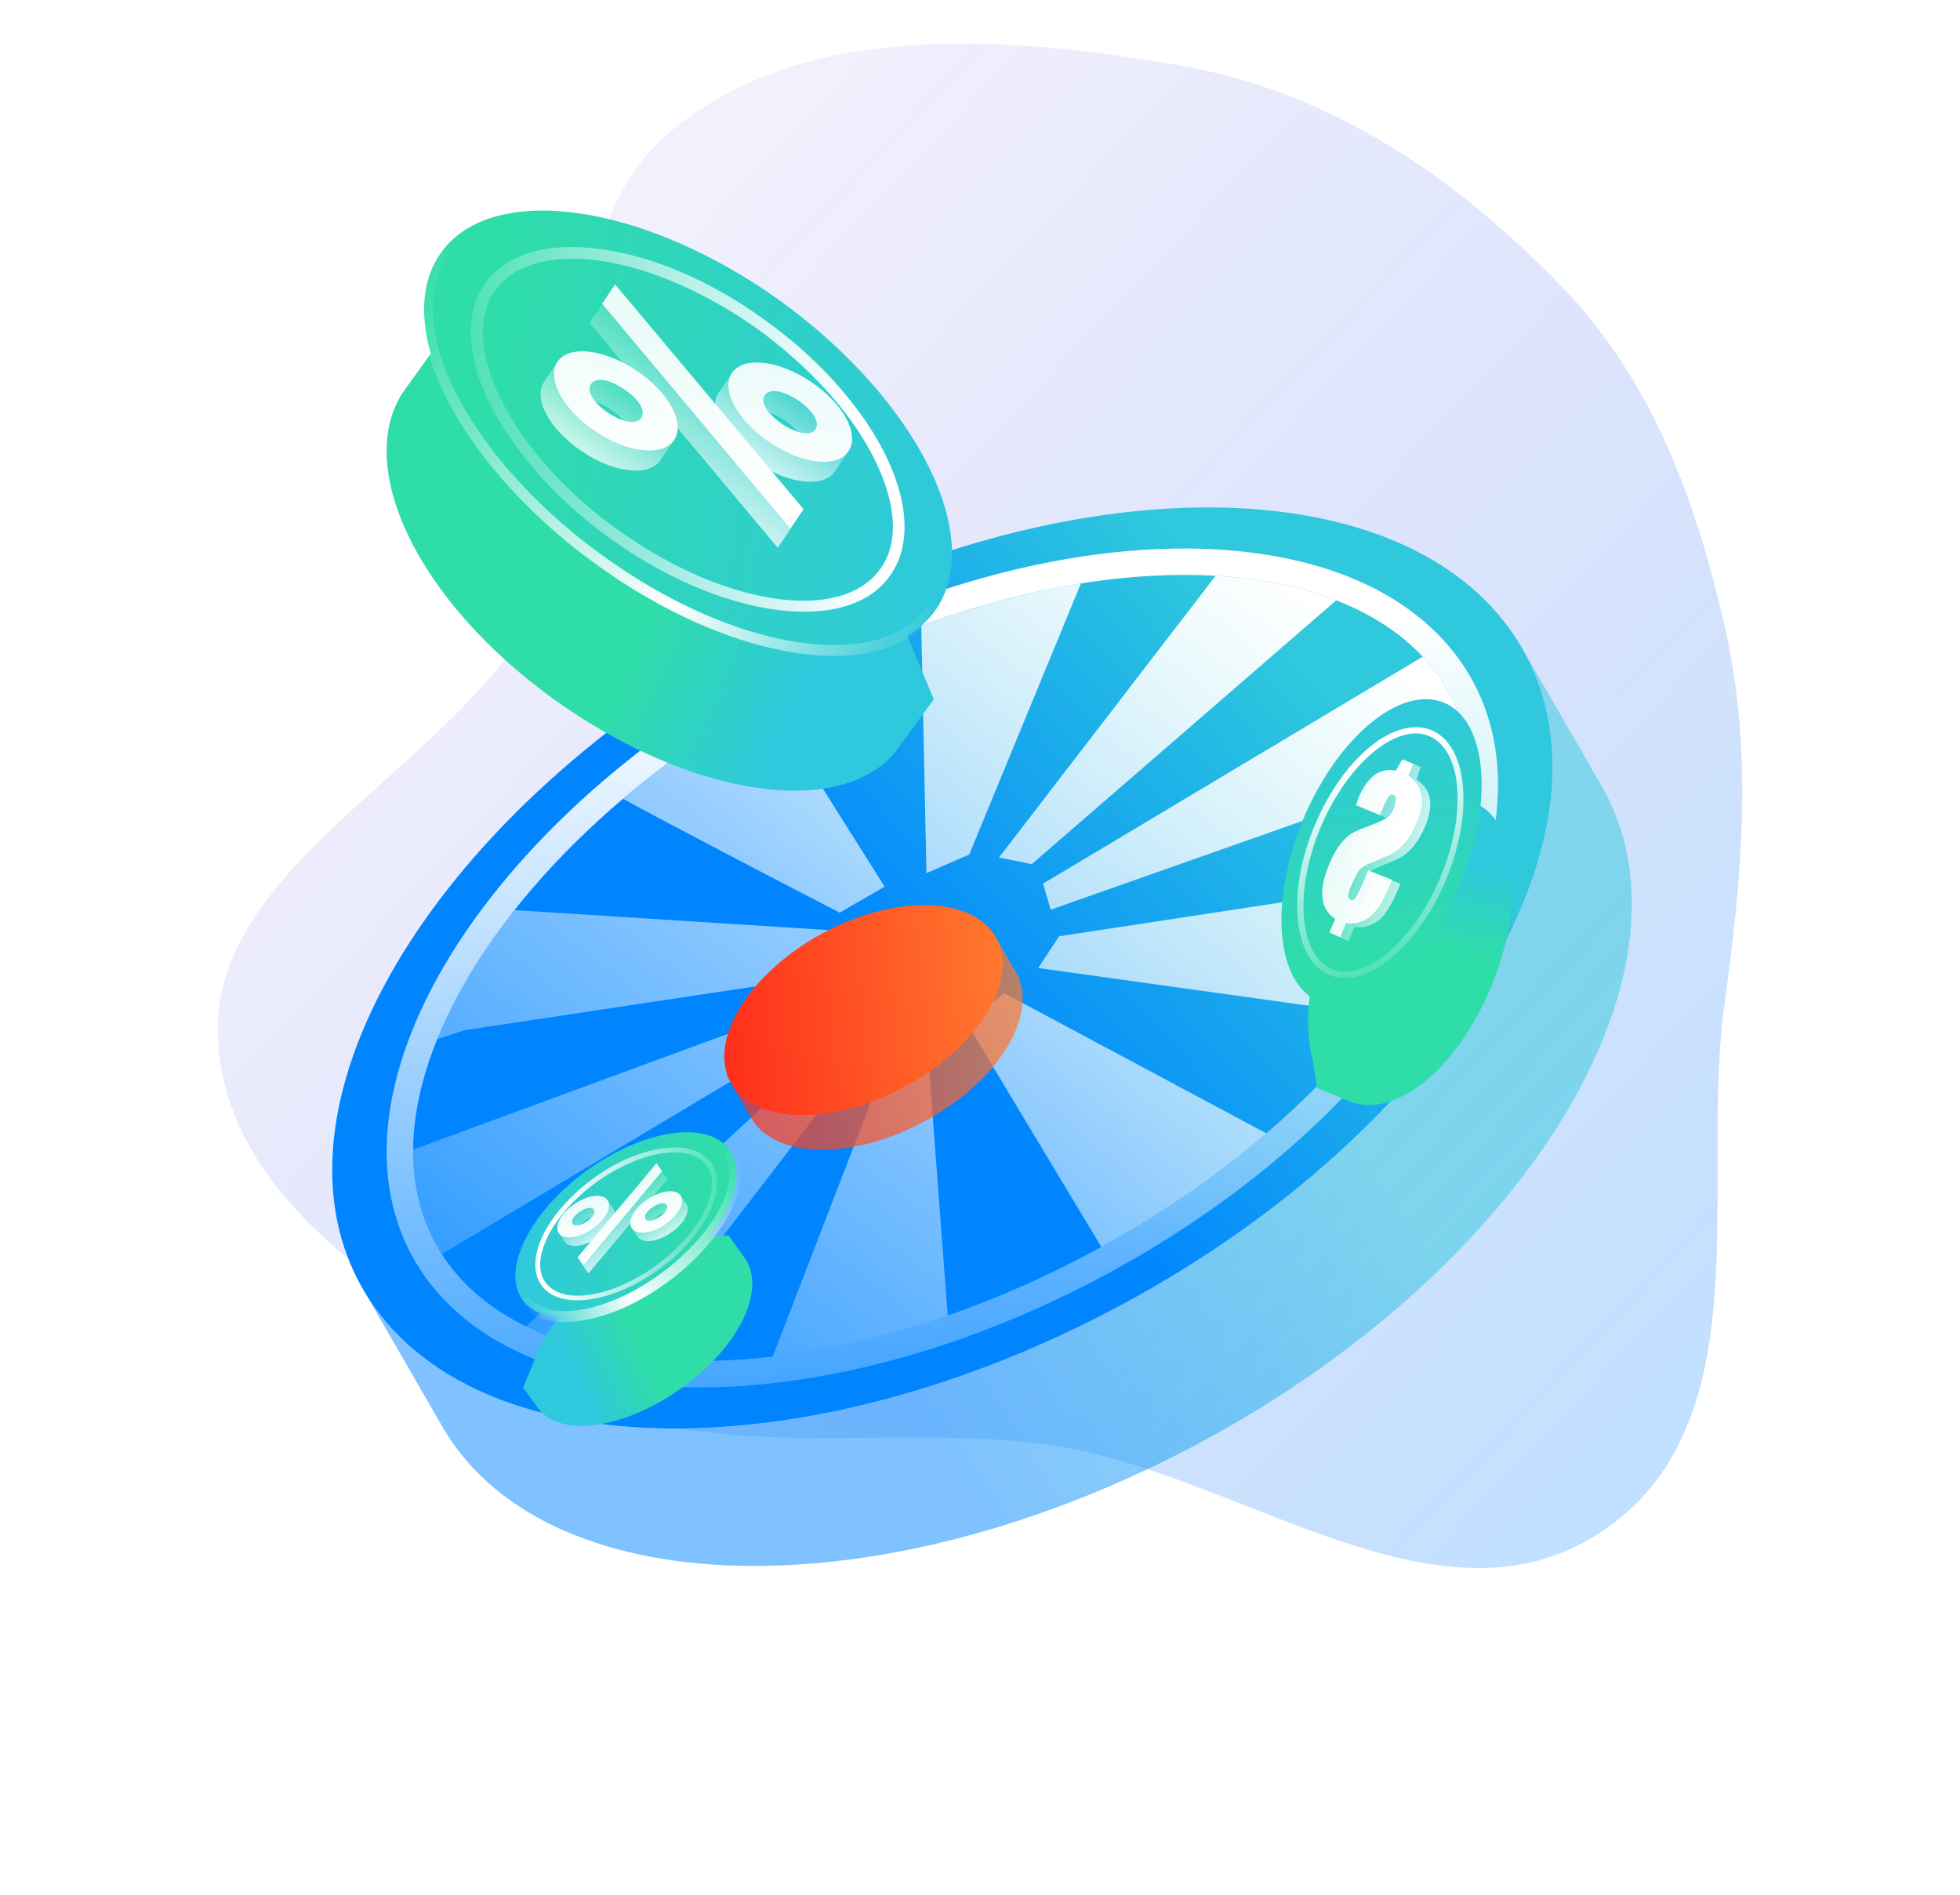 <svg width="180" height="174" viewBox="0 0 180 174" fill="none" xmlns="http://www.w3.org/2000/svg">
<path opacity="0.25" fill-rule="evenodd" clip-rule="evenodd" d="M158.409 57.598C155.775 46.009 151.746 34.919 143.402 26.297C134.012 16.596 122.535 8.491 108.515 6.046C92.94 3.33 73.981 1.691 61.633 12.036C49.306 22.363 56.818 41.271 49.856 55.188C42.342 70.211 19.339 79.121 20.015 95.238C20.679 111.083 38.269 120.961 52.914 128.163C65.815 134.507 81.438 130.686 96.109 132.658C113.557 135.004 131.797 150.597 146.873 140.796C162.062 130.923 156.046 108.962 158.373 92.184C160.011 80.367 161.001 69.007 158.409 57.598Z" fill="url(#paint0_linear)"/>
<g filter="url(#filter0_d)">
<g opacity="0.5">
<path d="M33.481 108.642L40.762 121.252C50.663 137.831 82.37 138.012 111.71 121.663C141.051 105.314 156.805 78.434 146.903 61.855L139.916 49.754C149.194 66.37 133.464 92.865 104.426 109.045C75.089 125.392 43.388 125.214 33.481 108.642Z" fill="url(#paint1_linear)"/>
<path d="M33.06 107.902C33.096 107.969 33.133 108.035 33.169 108.102L33.056 107.904L33.06 107.902Z" fill="url(#paint2_linear)"/>
</g>
<path d="M33.477 108.635C43.379 125.214 75.085 125.395 104.426 109.046C133.767 92.697 149.52 65.818 139.619 49.239C129.596 32.561 97.89 32.38 68.549 48.729C39.245 65.292 23.576 92.056 33.477 108.635Z" fill="url(#paint3_linear)"/>
<path fill-rule="evenodd" clip-rule="evenodd" d="M63.894 114.985C75.096 115.049 88.587 111.509 101.645 104.233C114.701 96.958 124.62 87.398 130.162 77.967C135.739 68.478 136.657 59.601 132.797 53.133C128.855 46.574 120.388 42.876 109.097 42.8C97.885 42.725 84.397 46.264 71.341 53.538C58.298 60.911 48.406 70.494 42.887 79.921C37.332 89.409 36.431 98.264 40.295 104.735C44.18 111.24 52.61 114.92 63.894 114.985ZM70.152 51.42C96.874 36.53 125.751 36.695 134.88 51.884C143.897 66.983 129.55 91.464 102.827 106.354C76.105 121.244 47.228 121.079 38.211 105.98C29.193 90.88 43.463 66.505 70.152 51.42Z" fill="url(#paint4_linear)"/>
<path d="M57.872 114.574C61.271 110.184 73.648 94.097 80.281 85.472L77.371 84.851L48.305 111.807C51.042 113.145 54.256 114.079 57.872 114.574Z" fill="url(#paint5_linear)"/>
<path d="M40.565 105.172L77.072 83.354L75.814 81.644L37.937 95.573C37.908 98.954 38.691 102.049 40.294 104.735C40.382 104.882 40.472 105.028 40.565 105.172Z" fill="url(#paint6_linear)"/>
<path d="M47.248 73.578C45.583 75.682 44.124 77.805 42.886 79.921C41.796 81.783 40.885 83.621 40.154 85.421L42.726 84.598L74.465 79.817L76.03 75.409L47.248 73.578Z" fill="url(#paint7_linear)"/>
<path d="M57.213 63.35C60.253 65.051 71.358 70.84 77.113 73.81L81.241 71.426L70.33 54.116C65.486 56.932 61.092 60.052 57.213 63.35Z" fill="url(#paint8_linear)"/>
<path d="M84.606 47.443L85.081 70.184L89.012 68.474L99.268 43.579C94.554 44.327 89.616 45.612 84.606 47.443Z" fill="url(#paint9_linear)"/>
<path d="M111.635 42.881L91.742 68.748L94.755 69.355L122.715 45.129C119.52 43.884 115.795 43.12 111.635 42.881Z" fill="url(#paint10_linear)"/>
<path d="M130.659 50.309L95.79 71.148L96.494 73.54L135.03 59.951C134.763 57.475 134.02 55.183 132.796 53.133C132.189 52.123 131.475 51.181 130.659 50.309Z" fill="url(#paint11_linear)"/>
<path d="M133.66 70.441L97.271 75.979L95.345 78.896L126.606 83.249C127.939 81.494 129.126 79.728 130.161 77.967C131.669 75.402 132.836 72.881 133.66 70.441Z" fill="url(#paint12_linear)"/>
<path d="M116.294 94.078L92.21 81.202L88.825 84.014C88.976 84.276 96.863 97.397 101.14 104.512C101.308 104.419 101.476 104.326 101.644 104.232C107.107 101.189 112.02 97.745 116.294 94.078Z" fill="url(#paint13_linear)"/>
<path d="M87.032 110.808L85.138 85.601L82.129 85.624L70.963 114.578C76.075 113.982 81.501 112.729 87.032 110.808Z" fill="url(#paint14_linear)"/>
<g filter="url(#filter1_d)">
<path d="M73.193 83.567C75.453 87.351 82.691 87.392 89.388 83.66C96.086 79.928 99.682 73.793 97.421 70.008C95.134 66.202 87.896 66.16 81.199 69.892C74.51 73.673 70.933 79.782 73.193 83.567Z" fill="url(#paint15_linear)"/>
</g>
<g opacity="0.7" filter="url(#filter2_d)">
<path d="M89.388 83.661C82.691 87.392 75.453 87.351 73.193 83.567C73.181 83.547 73.169 83.527 73.158 83.507C73.007 83.246 72.884 82.974 72.787 82.692L72.727 82.76L73.158 83.507L75.014 86.722C77.274 90.506 84.511 90.547 91.209 86.815C97.906 83.083 101.502 76.948 99.242 73.163L97.504 70.153C99.59 73.948 96.001 79.976 89.388 83.661Z" fill="url(#paint16_linear)"/>
<path d="M97.408 69.987L97.178 69.589L97.169 69.631C97.254 69.746 97.334 69.865 97.408 69.987Z" fill="url(#paint17_linear)"/>
</g>
</g>
<g filter="url(#filter3_d)">
<path d="M45.71 23.244C52.175 23.081 60.579 26.038 68.372 31.755C76.18 37.408 81.606 44.503 83.46 50.716L85.758 56.226L82.193 61.099C77.025 67.269 63.146 65.126 50.691 56.091C38.299 47.072 32.655 35.023 36.913 28.154L40.715 22.865L45.71 23.244Z" fill="url(#paint18_linear)"/>
</g>
<path d="M40.519 23.18C35.798 29.732 42.088 42.389 54.592 51.504C67.096 60.619 81.133 62.666 85.854 56.114C90.591 49.499 84.301 36.842 71.797 27.727C59.214 18.66 45.24 16.629 40.519 23.18Z" fill="url(#paint19_linear)"/>
<path d="M85.525 56.023C80.899 62.463 67.208 60.29 54.992 51.382C50.505 48.174 46.24 43.879 43.565 39.901C39.034 33.298 37.991 27.082 40.763 23.231" stroke="url(#paint20_linear)"/>
<path d="M46.87 40.254C49.112 43.516 52.246 46.727 55.982 49.411C66.202 56.81 77.785 58.386 81.698 52.921C84.138 49.597 83.29 44.243 79.463 38.626C77.221 35.364 74.088 32.152 70.351 29.469C65.481 25.896 60.105 23.552 55.261 22.897C50.37 22.162 46.504 23.306 44.556 26.006C42.179 29.346 43.028 34.7 46.87 40.254ZM78.573 39.218C82.096 44.422 82.991 49.314 80.852 52.238C77.24 57.303 66.357 55.63 56.6 48.548C52.975 45.96 49.954 42.843 47.76 39.661C44.237 34.458 43.343 29.565 45.482 26.641C47.209 24.292 50.629 23.309 55.138 23.95C59.775 24.621 64.959 26.918 69.733 30.332C73.342 32.983 76.38 36.036 78.573 39.218Z" fill="url(#paint21_linear)"/>
<path d="M67.27 34.178L67.268 34.175C67.251 34.201 67.232 34.229 67.213 34.257C67.231 34.23 67.25 34.204 67.27 34.178Z" fill="url(#paint22_linear)"/>
<path d="M67.204 34.271C66.188 35.801 67.683 38.633 70.705 40.661C73.712 42.678 76.849 42.972 77.896 41.479L76.714 43.24C76.708 43.251 76.701 43.262 76.694 43.272C75.668 44.801 72.508 44.516 69.481 42.485C66.454 40.454 64.96 37.617 65.985 36.088C66.001 36.064 66.767 34.922 67.204 34.271Z" fill="url(#paint23_linear)"/>
<path d="M73.273 39.653C72.982 39.298 72.578 38.938 72.083 38.606C71.561 38.256 71.062 38.008 70.619 37.869C70.123 37.264 69.969 36.692 70.225 36.311C70.677 35.637 71.907 35.843 73.307 36.782C74.642 37.677 75.32 38.776 74.879 39.434C74.623 39.816 74.018 39.881 73.273 39.653Z" fill="url(#paint24_linear)"/>
<path d="M51.248 33.152L51.246 33.149C51.229 33.176 51.21 33.203 51.191 33.232C51.209 33.205 51.228 33.178 51.248 33.152Z" fill="url(#paint25_linear)"/>
<path d="M51.182 33.245C50.166 34.775 51.661 37.608 54.683 39.635C57.69 41.652 60.827 41.947 61.874 40.453L60.693 42.215C60.686 42.226 60.679 42.236 60.672 42.247C59.646 43.775 56.486 43.49 53.459 41.459C50.432 39.429 48.938 36.591 49.963 35.063C49.979 35.039 50.745 33.897 51.182 33.245Z" fill="url(#paint26_linear)"/>
<path d="M57.251 38.628C56.96 38.273 56.556 37.913 56.061 37.581C55.539 37.23 55.04 36.982 54.597 36.843C54.101 36.239 53.947 35.667 54.203 35.286C54.655 34.612 55.885 34.818 57.285 35.757C58.62 36.652 59.298 37.751 58.857 38.408C58.601 38.791 57.996 38.855 57.251 38.628Z" fill="url(#paint27_linear)"/>
<path d="M55.329 27.874L54.139 29.649L71.432 50.306L72.633 48.514L55.329 27.874Z" fill="url(#paint28_linear)"/>
<path d="M74.467 35.056C71.44 33.025 68.247 32.718 67.211 34.263C66.185 35.792 67.68 38.629 70.707 40.66C73.734 42.691 76.894 42.976 77.92 41.447C78.956 39.903 77.494 37.087 74.467 35.056ZM56.487 26.116L55.297 27.891L72.59 48.548L73.791 46.757L56.487 26.116ZM71.854 38.951C70.454 38.012 69.819 36.919 70.227 36.31C70.679 35.637 71.909 35.843 73.309 36.782C74.644 37.677 75.322 38.776 74.881 39.433C74.474 40.041 73.188 39.846 71.854 38.951ZM58.446 34.031C55.419 32.001 52.226 31.694 51.201 33.222C50.165 34.767 51.659 37.605 54.686 39.636C57.713 41.666 60.884 41.935 61.91 40.406C62.935 38.878 61.473 36.062 58.446 34.031ZM55.844 37.91C54.509 37.015 53.842 35.899 54.25 35.291C54.702 34.617 55.9 34.802 57.299 35.741C58.699 36.679 59.324 37.718 58.872 38.392C58.464 39 57.178 38.805 55.844 37.91Z" fill="url(#paint29_linear)"/>
<g filter="url(#filter4_d)">
<path d="M64.812 105.613C62.104 105.545 58.584 106.783 55.319 109.178C52.048 111.546 49.775 114.519 48.998 117.121L48.035 119.43L49.529 121.472C51.694 124.056 57.508 123.159 62.726 119.373C67.917 115.595 70.282 110.547 68.498 107.67L66.905 105.454L64.812 105.613Z" fill="url(#paint30_linear)"/>
</g>
<path d="M66.988 105.586C68.966 108.33 66.331 113.633 61.093 117.451C55.854 121.27 49.974 122.127 47.996 119.383C46.011 116.612 48.647 111.309 53.885 107.491C59.156 103.692 65.01 102.841 66.988 105.586Z" fill="url(#paint31_linear)"/>
<path d="M48.134 119.345C50.072 122.043 55.807 121.132 60.925 117.4C62.805 116.057 64.591 114.257 65.712 112.591C67.61 109.824 68.047 107.221 66.886 105.607" stroke="url(#paint32_linear)"/>
<path d="M64.325 112.739C63.386 114.105 62.074 115.451 60.508 116.575C56.227 119.675 51.374 120.335 49.735 118.045C48.713 116.653 49.068 114.41 50.671 112.057C51.611 110.69 52.923 109.345 54.489 108.221C56.529 106.724 58.781 105.742 60.81 105.467C62.859 105.159 64.479 105.639 65.295 106.77C66.29 108.169 65.935 110.412 64.325 112.739ZM51.044 112.305C49.568 114.485 49.194 116.534 50.09 117.759C51.603 119.881 56.162 119.18 60.249 116.213C61.768 115.129 63.034 113.824 63.953 112.49C65.428 110.311 65.803 108.261 64.907 107.036C64.184 106.052 62.751 105.64 60.862 105.908C58.919 106.19 56.748 107.152 54.747 108.582C53.235 109.693 51.963 110.972 51.044 112.305Z" fill="url(#paint33_linear)"/>
<path d="M55.78 110.193L55.78 110.191C55.788 110.202 55.796 110.214 55.804 110.226C55.796 110.215 55.788 110.203 55.78 110.193Z" fill="url(#paint34_linear)"/>
<path d="M55.807 110.232C56.233 110.873 55.607 112.059 54.341 112.909C53.081 113.753 51.767 113.877 51.328 113.251L51.823 113.989C51.826 113.994 51.829 113.998 51.832 114.003C52.261 114.643 53.585 114.524 54.853 113.673C56.122 112.822 56.748 111.633 56.318 110.993C56.311 110.983 55.99 110.504 55.807 110.232Z" fill="url(#paint35_linear)"/>
<path d="M53.265 112.486C53.387 112.338 53.556 112.187 53.764 112.048C53.982 111.901 54.191 111.797 54.377 111.739C54.584 111.486 54.649 111.246 54.542 111.086C54.353 110.804 53.837 110.89 53.251 111.284C52.692 111.659 52.407 112.119 52.592 112.394C52.7 112.555 52.953 112.582 53.265 112.486Z" fill="url(#paint36_linear)"/>
<path d="M62.492 109.763L62.492 109.762C62.5 109.773 62.508 109.784 62.516 109.796C62.508 109.785 62.5 109.774 62.492 109.763Z" fill="url(#paint37_linear)"/>
<path d="M62.519 109.802C62.945 110.443 62.319 111.629 61.053 112.479C59.793 113.324 58.479 113.447 58.04 112.822L58.535 113.56C58.538 113.564 58.541 113.568 58.544 113.573C58.973 114.213 60.297 114.094 61.565 113.243C62.834 112.392 63.46 111.204 63.03 110.563C63.023 110.553 62.702 110.075 62.519 109.802Z" fill="url(#paint38_linear)"/>
<path d="M59.977 112.057C60.099 111.908 60.268 111.757 60.475 111.618C60.694 111.471 60.903 111.367 61.089 111.309C61.296 111.056 61.361 110.816 61.254 110.657C61.065 110.374 60.549 110.461 59.963 110.854C59.404 111.229 59.119 111.689 59.304 111.965C59.411 112.125 59.665 112.152 59.977 112.057Z" fill="url(#paint39_linear)"/>
<path d="M60.782 107.553L61.281 108.296L54.037 116.95L53.533 116.2L60.782 107.553Z" fill="url(#paint40_linear)"/>
<path d="M52.766 110.562C54.034 109.711 55.371 109.582 55.806 110.229C56.235 110.87 55.609 112.059 54.341 112.909C53.073 113.76 51.749 113.879 51.319 113.239C50.885 112.592 51.498 111.412 52.766 110.562ZM60.298 106.816L60.797 107.56L53.552 116.214L53.049 115.463L60.298 106.816ZM53.861 112.193C54.447 111.8 54.713 111.342 54.542 111.087C54.353 110.805 53.837 110.891 53.251 111.284C52.692 111.659 52.407 112.12 52.592 112.395C52.763 112.65 53.301 112.568 53.861 112.193ZM59.477 110.132C60.746 109.282 62.083 109.153 62.513 109.793C62.947 110.441 62.321 111.629 61.053 112.48C59.784 113.331 58.456 113.443 58.026 112.803C57.597 112.163 58.209 110.983 59.477 110.132ZM60.568 111.757C61.127 111.382 61.406 110.915 61.236 110.66C61.046 110.378 60.544 110.455 59.958 110.848C59.371 111.242 59.11 111.677 59.299 111.959C59.47 112.214 60.008 112.132 60.568 111.757Z" fill="url(#paint41_linear)"/>
<g filter="url(#filter5_d)">
<path d="M120.542 89.292C119.667 85.972 120.166 81.268 122.165 76.542C124.13 71.815 127.132 68.143 130.115 66.424L132.681 64.562L135.635 65.808C139.456 67.723 140.048 75.156 136.904 82.698C133.761 90.204 128.227 94.596 124.156 93.237L120.958 91.919L120.542 89.292Z" fill="url(#paint42_linear)"/>
</g>
<path d="M121.144 91.983C125.107 93.62 130.877 88.821 134.056 81.245C137.235 73.668 136.574 66.165 132.611 64.527C128.613 62.89 122.843 67.689 119.664 75.266C116.52 82.877 117.181 90.346 121.144 91.983Z" fill="url(#paint43_linear)"/>
<path d="M129.188 86.61C130.599 85.052 131.874 83.04 132.803 80.781C135.376 74.595 134.772 68.417 131.469 67.064C129.453 66.21 126.79 67.304 124.356 69.969C122.946 71.527 121.67 73.539 120.741 75.798C119.491 78.752 118.938 81.816 119.192 84.399C119.412 87.017 120.476 88.874 122.11 89.55C124.126 90.369 126.789 89.275 129.188 86.61ZM124.772 70.356C127.029 67.899 129.447 66.838 131.22 67.585C134.279 68.831 134.747 74.659 132.282 80.567C131.389 82.757 130.148 84.7 128.773 86.223C126.515 88.68 124.097 89.741 122.324 88.994C120.899 88.389 119.973 86.742 119.751 84.334C119.531 81.856 120.083 78.897 121.262 76.012C122.191 73.822 123.396 71.879 124.772 70.356Z" fill="url(#paint44_linear)"/>
<path d="M125.328 74.302L127.518 75.192L127.732 74.636C127.982 74.045 128.161 73.663 128.302 73.49C128.443 73.316 128.583 73.283 128.757 73.354C128.896 73.425 128.965 73.53 128.963 73.704C128.961 73.879 128.889 74.157 128.781 74.47C128.567 74.992 128.354 75.338 128.108 75.476C127.897 75.648 127.337 75.888 126.426 76.229C125.655 76.502 125.13 76.741 124.814 76.948C124.497 77.155 124.18 77.466 123.827 77.916C123.474 78.367 123.154 78.957 122.833 79.722C122.332 80.938 122.113 81.948 122.21 82.785C122.306 83.623 122.684 84.289 123.378 84.748L122.842 85.999L123.85 86.426L124.386 85.105C125.013 85.25 125.643 85.116 126.345 84.703C127.047 84.29 127.684 83.319 128.327 81.825L128.612 81.165L126.422 80.275L126.065 81.109C125.672 82.012 125.423 82.568 125.281 82.776C125.14 82.984 124.999 83.053 124.825 82.981C124.687 82.911 124.583 82.805 124.585 82.631C124.586 82.456 124.623 82.213 124.766 81.9C125.088 81.135 125.337 80.614 125.549 80.337C125.761 80.025 126.147 79.784 126.708 79.579C127.654 79.204 128.285 78.93 128.67 78.724C129.021 78.518 129.409 78.172 129.832 77.687C130.221 77.202 130.575 76.612 130.861 75.917C131.29 74.909 131.438 74.039 131.305 73.34C131.172 72.607 130.759 72.045 130.1 71.587L130.46 70.439L129.452 70.012L128.988 71.089C128.257 70.943 127.627 71.078 127.03 71.491C126.467 71.905 125.972 72.633 125.544 73.606C125.542 73.781 125.435 73.989 125.328 74.302Z" fill="url(#paint45_linear)"/>
<path d="M124.528 73.947L126.718 74.837L126.968 74.281C127.218 73.69 127.396 73.308 127.537 73.135C127.679 72.962 127.818 72.928 127.992 72.999C128.131 73.07 128.2 73.175 128.198 73.35C128.197 73.524 128.124 73.802 128.016 74.115C127.802 74.637 127.589 74.984 127.344 75.121C127.133 75.259 126.572 75.533 125.661 75.874C124.891 76.147 124.365 76.387 124.049 76.593C123.733 76.8 123.416 77.111 123.062 77.561C122.709 78.012 122.389 78.602 122.068 79.367C121.568 80.583 121.349 81.593 121.445 82.431C121.542 83.268 121.919 83.934 122.613 84.393L122.077 85.644L123.085 86.071L123.622 84.75C124.248 84.895 124.878 84.761 125.58 84.348C126.282 83.936 126.919 82.964 127.562 81.47L127.848 80.81L125.657 79.92L125.3 80.754C124.908 81.657 124.658 82.213 124.517 82.421C124.375 82.629 124.235 82.698 124.061 82.627C123.922 82.556 123.818 82.45 123.82 82.276C123.822 82.102 123.859 81.858 124.001 81.545C124.323 80.781 124.572 80.26 124.784 79.982C124.997 79.67 125.383 79.429 125.943 79.225C126.889 78.849 127.52 78.575 127.906 78.369C128.257 78.163 128.644 77.817 129.068 77.333C129.456 76.848 129.811 76.258 130.097 75.562C130.525 74.555 130.673 73.684 130.54 72.986C130.408 72.252 129.994 71.691 129.335 71.232L129.799 70.154L128.791 69.728L128.188 70.769C127.457 70.623 126.827 70.757 126.23 71.171C125.667 71.585 125.172 72.313 124.744 73.286C124.707 73.46 124.635 73.669 124.528 73.947Z" fill="url(#paint46_linear)"/>
<defs>
<filter id="filter0_d" x="0.509" y="16.598" width="179.354" height="157.209" filterUnits="userSpaceOnUse" color-interpolation-filters="sRGB">
<feFlood flood-opacity="0" result="BackgroundImageFix"/>
<feColorMatrix in="SourceAlpha" type="matrix" values="0 0 0 0 0 0 0 0 0 0 0 0 0 0 0 0 0 0 127 0"/>
<feOffset dy="10"/>
<feGaussianBlur stdDeviation="15"/>
<feColorMatrix type="matrix" values="0 0 0 0 0.243 0 0 0 0 0.62 0 0 0 0 1 0 0 0 0.4 0"/>
<feBlend mode="normal" in2="BackgroundImageFix" result="effect1_dropShadow"/>
<feBlend mode="normal" in="SourceGraphic" in2="effect1_dropShadow" result="shape"/>
</filter>
<filter id="filter1_d" x="56.516" y="63.123" width="45.581" height="39.309" filterUnits="userSpaceOnUse" color-interpolation-filters="sRGB">
<feFlood flood-opacity="0" result="BackgroundImageFix"/>
<feColorMatrix in="SourceAlpha" type="matrix" values="0 0 0 0 0 0 0 0 0 0 0 0 0 0 0 0 0 0 127 0"/>
<feOffset dx="-6" dy="6"/>
<feGaussianBlur stdDeviation="5"/>
<feColorMatrix type="matrix" values="0 0 0 0 1 0 0 0 0 0.478 0 0 0 0 0.184 0 0 0 0.3 0"/>
<feBlend mode="normal" in2="BackgroundImageFix" result="effect1_dropShadow"/>
<feBlend mode="normal" in="SourceGraphic" in2="effect1_dropShadow" result="shape"/>
</filter>
<filter id="filter2_d" x="56.727" y="65.589" width="47.191" height="39.998" filterUnits="userSpaceOnUse" color-interpolation-filters="sRGB">
<feFlood flood-opacity="0" result="BackgroundImageFix"/>
<feColorMatrix in="SourceAlpha" type="matrix" values="0 0 0 0 0 0 0 0 0 0 0 0 0 0 0 0 0 0 127 0"/>
<feOffset dx="-6" dy="6"/>
<feGaussianBlur stdDeviation="5"/>
<feColorMatrix type="matrix" values="0 0 0 0 1 0 0 0 0 0.478 0 0 0 0 0.184 0 0 0 0.3 0"/>
<feBlend mode="normal" in2="BackgroundImageFix" result="effect1_dropShadow"/>
<feBlend mode="normal" in="SourceGraphic" in2="effect1_dropShadow" result="shape"/>
</filter>
<filter id="filter3_d" x="5.507" y="0.865" width="110.251" height="101.745" filterUnits="userSpaceOnUse" color-interpolation-filters="sRGB">
<feFlood flood-opacity="0" result="BackgroundImageFix"/>
<feColorMatrix in="SourceAlpha" type="matrix" values="0 0 0 0 0 0 0 0 0 0 0 0 0 0 0 0 0 0 127 0"/>
<feOffset dy="8"/>
<feGaussianBlur stdDeviation="15"/>
<feColorMatrix type="matrix" values="0 0 0 0 0.184 0 0 0 0 0.867 0 0 0 0 0.663 0 0 0 0.4 0"/>
<feBlend mode="normal" in2="BackgroundImageFix" result="effect1_dropShadow"/>
<feBlend mode="normal" in="SourceGraphic" in2="effect1_dropShadow" result="shape"/>
</filter>
<filter id="filter4_d" x="18.035" y="83.454" width="81.052" height="77.488" filterUnits="userSpaceOnUse" color-interpolation-filters="sRGB">
<feFlood flood-opacity="0" result="BackgroundImageFix"/>
<feColorMatrix in="SourceAlpha" type="matrix" values="0 0 0 0 0 0 0 0 0 0 0 0 0 0 0 0 0 0 127 0"/>
<feOffset dy="8"/>
<feGaussianBlur stdDeviation="15"/>
<feColorMatrix type="matrix" values="0 0 0 0 0.184 0 0 0 0 0.867 0 0 0 0 0.663 0 0 0 0.4 0"/>
<feBlend mode="normal" in2="BackgroundImageFix" result="effect1_dropShadow"/>
<feBlend mode="normal" in="SourceGraphic" in2="effect1_dropShadow" result="shape"/>
</filter>
<filter id="filter5_d" x="100.128" y="52.562" width="58.8" height="68.919" filterUnits="userSpaceOnUse" color-interpolation-filters="sRGB">
<feFlood flood-opacity="0" result="BackgroundImageFix"/>
<feColorMatrix in="SourceAlpha" type="matrix" values="0 0 0 0 0 0 0 0 0 0 0 0 0 0 0 0 0 0 127 0"/>
<feOffset dy="8"/>
<feGaussianBlur stdDeviation="10"/>
<feColorMatrix type="matrix" values="0 0 0 0 0.184 0 0 0 0 0.867 0 0 0 0 0.663 0 0 0 0.3 0"/>
<feBlend mode="normal" in2="BackgroundImageFix" result="effect1_dropShadow"/>
<feBlend mode="normal" in="SourceGraphic" in2="effect1_dropShadow" result="shape"/>
</filter>
<linearGradient id="paint0_linear" x1="34.222" y1="51.069" x2="138.706" y2="150.005" gradientUnits="userSpaceOnUse">
<stop stop-color="#3D2FDD" stop-opacity="0.3"/>
<stop offset="1" stop-color="#0085FF"/>
</linearGradient>
<linearGradient id="paint1_linear" x1="128.184" y1="98.594" x2="87.357" y2="124.323" gradientUnits="userSpaceOnUse">
<stop stop-color="#2FC8DD"/>
<stop offset="1" stop-color="#0085FF"/>
</linearGradient>
<linearGradient id="paint2_linear" x1="128.184" y1="98.594" x2="87.357" y2="124.323" gradientUnits="userSpaceOnUse">
<stop stop-color="#2FC8DD"/>
<stop offset="1" stop-color="#0085FF"/>
</linearGradient>
<linearGradient id="paint3_linear" x1="117.54" y1="49.518" x2="81.695" y2="82.706" gradientUnits="userSpaceOnUse">
<stop stop-color="#2FC8DD"/>
<stop offset="1" stop-color="#0085FF"/>
</linearGradient>
<linearGradient id="paint4_linear" x1="86.529" y1="49.826" x2="94.045" y2="140.315" gradientUnits="userSpaceOnUse">
<stop stop-color="white"/>
<stop offset="0.994" stop-color="white" stop-opacity="0"/>
</linearGradient>
<linearGradient id="paint5_linear" x1="41.378" y1="137.758" x2="115.421" y2="41.063" gradientUnits="userSpaceOnUse">
<stop stop-color="white" stop-opacity="0"/>
<stop offset="1" stop-color="white"/>
<stop offset="1" stop-color="white"/>
</linearGradient>
<linearGradient id="paint6_linear" x1="41.378" y1="137.758" x2="115.421" y2="41.063" gradientUnits="userSpaceOnUse">
<stop stop-color="white" stop-opacity="0"/>
<stop offset="1" stop-color="white"/>
<stop offset="1" stop-color="white"/>
</linearGradient>
<linearGradient id="paint7_linear" x1="41.378" y1="137.758" x2="115.421" y2="41.063" gradientUnits="userSpaceOnUse">
<stop stop-color="white" stop-opacity="0"/>
<stop offset="1" stop-color="white"/>
<stop offset="1" stop-color="white"/>
</linearGradient>
<linearGradient id="paint8_linear" x1="41.378" y1="137.758" x2="115.421" y2="41.063" gradientUnits="userSpaceOnUse">
<stop stop-color="white" stop-opacity="0"/>
<stop offset="1" stop-color="white"/>
<stop offset="1" stop-color="white"/>
</linearGradient>
<linearGradient id="paint9_linear" x1="41.378" y1="137.758" x2="115.421" y2="41.063" gradientUnits="userSpaceOnUse">
<stop stop-color="white" stop-opacity="0"/>
<stop offset="1" stop-color="white"/>
<stop offset="1" stop-color="white"/>
</linearGradient>
<linearGradient id="paint10_linear" x1="41.378" y1="137.758" x2="115.421" y2="41.063" gradientUnits="userSpaceOnUse">
<stop stop-color="white" stop-opacity="0"/>
<stop offset="1" stop-color="white"/>
<stop offset="1" stop-color="white"/>
</linearGradient>
<linearGradient id="paint11_linear" x1="41.378" y1="137.758" x2="115.421" y2="41.063" gradientUnits="userSpaceOnUse">
<stop stop-color="white" stop-opacity="0"/>
<stop offset="1" stop-color="white"/>
<stop offset="1" stop-color="white"/>
</linearGradient>
<linearGradient id="paint12_linear" x1="41.378" y1="137.758" x2="115.421" y2="41.063" gradientUnits="userSpaceOnUse">
<stop stop-color="white" stop-opacity="0"/>
<stop offset="1" stop-color="white"/>
<stop offset="1" stop-color="white"/>
</linearGradient>
<linearGradient id="paint13_linear" x1="41.378" y1="137.758" x2="115.421" y2="41.063" gradientUnits="userSpaceOnUse">
<stop stop-color="white" stop-opacity="0"/>
<stop offset="1" stop-color="white"/>
<stop offset="1" stop-color="white"/>
</linearGradient>
<linearGradient id="paint14_linear" x1="41.378" y1="137.758" x2="115.421" y2="41.063" gradientUnits="userSpaceOnUse">
<stop stop-color="white" stop-opacity="0"/>
<stop offset="1" stop-color="white"/>
<stop offset="1" stop-color="white"/>
</linearGradient>
<linearGradient id="paint15_linear" x1="98.097" y1="67.123" x2="70.846" y2="69.871" gradientUnits="userSpaceOnUse">
<stop stop-color="#FF7A2F"/>
<stop offset="1" stop-color="#FF2D1A"/>
</linearGradient>
<linearGradient id="paint16_linear" x1="99.918" y1="69.589" x2="70.967" y2="72.584" gradientUnits="userSpaceOnUse">
<stop stop-color="#FF7A2F"/>
<stop offset="1" stop-color="#FF2D1A"/>
</linearGradient>
<linearGradient id="paint17_linear" x1="99.918" y1="69.589" x2="70.967" y2="72.584" gradientUnits="userSpaceOnUse">
<stop stop-color="#FF7A2F"/>
<stop offset="1" stop-color="#FF2D1A"/>
</linearGradient>
<linearGradient id="paint18_linear" x1="55.103" y1="58.847" x2="69.21" y2="65.248" gradientUnits="userSpaceOnUse">
<stop stop-color="#2FDDA9"/>
<stop offset="1" stop-color="#2FC8DD"/>
</linearGradient>
<linearGradient id="paint19_linear" x1="42.918" y1="44.074" x2="87.858" y2="50.266" gradientUnits="userSpaceOnUse">
<stop stop-color="#2FDDA9"/>
<stop offset="1" stop-color="#2FC8DD"/>
</linearGradient>
<linearGradient id="paint20_linear" x1="35.317" y1="28.798" x2="84.848" y2="59.158" gradientUnits="userSpaceOnUse">
<stop stop-color="white" stop-opacity="0"/>
<stop offset="0.63" stop-color="white"/>
<stop offset="1" stop-color="white" stop-opacity="0"/>
</linearGradient>
<linearGradient id="paint21_linear" x1="79.166" y1="45.35" x2="37.924" y2="48.487" gradientUnits="userSpaceOnUse">
<stop stop-color="white"/>
<stop offset="1" stop-color="white" stop-opacity="0"/>
</linearGradient>
<linearGradient id="paint22_linear" x1="78.755" y1="38.426" x2="72.375" y2="47.924" gradientUnits="userSpaceOnUse">
<stop stop-color="white" stop-opacity="0"/>
<stop offset="1" stop-color="white"/>
</linearGradient>
<linearGradient id="paint23_linear" x1="78.755" y1="38.426" x2="72.375" y2="47.924" gradientUnits="userSpaceOnUse">
<stop stop-color="white" stop-opacity="0"/>
<stop offset="1" stop-color="white"/>
</linearGradient>
<linearGradient id="paint24_linear" x1="78.755" y1="38.426" x2="72.375" y2="47.924" gradientUnits="userSpaceOnUse">
<stop stop-color="white" stop-opacity="0"/>
<stop offset="1" stop-color="white"/>
</linearGradient>
<linearGradient id="paint25_linear" x1="62.733" y1="37.401" x2="56.353" y2="46.899" gradientUnits="userSpaceOnUse">
<stop stop-color="white" stop-opacity="0"/>
<stop offset="1" stop-color="white"/>
</linearGradient>
<linearGradient id="paint26_linear" x1="62.733" y1="37.401" x2="56.353" y2="46.899" gradientUnits="userSpaceOnUse">
<stop stop-color="white" stop-opacity="0"/>
<stop offset="1" stop-color="white"/>
</linearGradient>
<linearGradient id="paint27_linear" x1="62.733" y1="37.401" x2="56.353" y2="46.899" gradientUnits="userSpaceOnUse">
<stop stop-color="white" stop-opacity="0"/>
<stop offset="1" stop-color="white"/>
</linearGradient>
<linearGradient id="paint28_linear" x1="76.473" y1="39.232" x2="67.504" y2="52.591" gradientUnits="userSpaceOnUse">
<stop stop-color="white" stop-opacity="0"/>
<stop offset="1" stop-color="white"/>
</linearGradient>
<linearGradient id="paint29_linear" x1="65.676" y1="44.589" x2="68.789" y2="32.145" gradientUnits="userSpaceOnUse">
<stop stop-color="white"/>
<stop offset="1" stop-color="white" stop-opacity="0.9"/>
</linearGradient>
<linearGradient id="paint30_linear" x1="60.877" y1="120.528" x2="54.967" y2="123.209" gradientUnits="userSpaceOnUse">
<stop stop-color="#2FDDA9"/>
<stop offset="1" stop-color="#2FC8DD"/>
</linearGradient>
<linearGradient id="paint31_linear" x1="65.982" y1="114.339" x2="47.155" y2="116.933" gradientUnits="userSpaceOnUse">
<stop stop-color="#2FDDA9"/>
<stop offset="1" stop-color="#2FC8DD"/>
</linearGradient>
<linearGradient id="paint32_linear" x1="69.167" y1="107.939" x2="48.416" y2="120.658" gradientUnits="userSpaceOnUse">
<stop stop-color="white" stop-opacity="0"/>
<stop offset="0.63" stop-color="white"/>
<stop offset="1" stop-color="white" stop-opacity="0"/>
</linearGradient>
<linearGradient id="paint33_linear" x1="50.798" y1="114.874" x2="68.075" y2="116.188" gradientUnits="userSpaceOnUse">
<stop stop-color="white"/>
<stop offset="1" stop-color="white" stop-opacity="0"/>
</linearGradient>
<linearGradient id="paint34_linear" x1="50.969" y1="111.973" x2="53.642" y2="115.952" gradientUnits="userSpaceOnUse">
<stop stop-color="white" stop-opacity="0"/>
<stop offset="1" stop-color="white"/>
</linearGradient>
<linearGradient id="paint35_linear" x1="50.969" y1="111.973" x2="53.642" y2="115.952" gradientUnits="userSpaceOnUse">
<stop stop-color="white" stop-opacity="0"/>
<stop offset="1" stop-color="white"/>
</linearGradient>
<linearGradient id="paint36_linear" x1="50.969" y1="111.973" x2="53.642" y2="115.952" gradientUnits="userSpaceOnUse">
<stop stop-color="white" stop-opacity="0"/>
<stop offset="1" stop-color="white"/>
</linearGradient>
<linearGradient id="paint37_linear" x1="57.68" y1="111.543" x2="60.353" y2="115.522" gradientUnits="userSpaceOnUse">
<stop stop-color="white" stop-opacity="0"/>
<stop offset="1" stop-color="white"/>
</linearGradient>
<linearGradient id="paint38_linear" x1="57.68" y1="111.543" x2="60.353" y2="115.522" gradientUnits="userSpaceOnUse">
<stop stop-color="white" stop-opacity="0"/>
<stop offset="1" stop-color="white"/>
</linearGradient>
<linearGradient id="paint39_linear" x1="57.68" y1="111.543" x2="60.353" y2="115.522" gradientUnits="userSpaceOnUse">
<stop stop-color="white" stop-opacity="0"/>
<stop offset="1" stop-color="white"/>
</linearGradient>
<linearGradient id="paint40_linear" x1="51.925" y1="112.311" x2="55.682" y2="117.908" gradientUnits="userSpaceOnUse">
<stop stop-color="white" stop-opacity="0"/>
<stop offset="1" stop-color="white"/>
</linearGradient>
<linearGradient id="paint41_linear" x1="56.448" y1="114.555" x2="55.144" y2="109.342" gradientUnits="userSpaceOnUse">
<stop stop-color="white"/>
<stop offset="1" stop-color="white" stop-opacity="0.9"/>
</linearGradient>
<linearGradient id="paint42_linear" x1="137.788" y1="80.08" x2="139.368" y2="72.008" gradientUnits="userSpaceOnUse">
<stop stop-color="#2FDDA9"/>
<stop offset="1" stop-color="#2FC8DD"/>
</linearGradient>
<linearGradient id="paint43_linear" x1="131.645" y1="88.186" x2="129.343" y2="64.207" gradientUnits="userSpaceOnUse">
<stop stop-color="#2FDDA9"/>
<stop offset="1" stop-color="#2FC8DD"/>
</linearGradient>
<linearGradient id="paint44_linear" x1="127.868" y1="69.3" x2="134.538" y2="90.225" gradientUnits="userSpaceOnUse">
<stop stop-color="white"/>
<stop offset="1" stop-color="white" stop-opacity="0"/>
</linearGradient>
<linearGradient id="paint45_linear" x1="123.766" y1="69.811" x2="134.791" y2="72.876" gradientUnits="userSpaceOnUse">
<stop stop-color="white" stop-opacity="0"/>
<stop offset="1" stop-color="white"/>
</linearGradient>
<linearGradient id="paint46_linear" x1="129.221" y1="75.483" x2="123.105" y2="75.375" gradientUnits="userSpaceOnUse">
<stop stop-color="white"/>
<stop offset="1" stop-color="white" stop-opacity="0.9"/>
</linearGradient>
</defs>
</svg>
